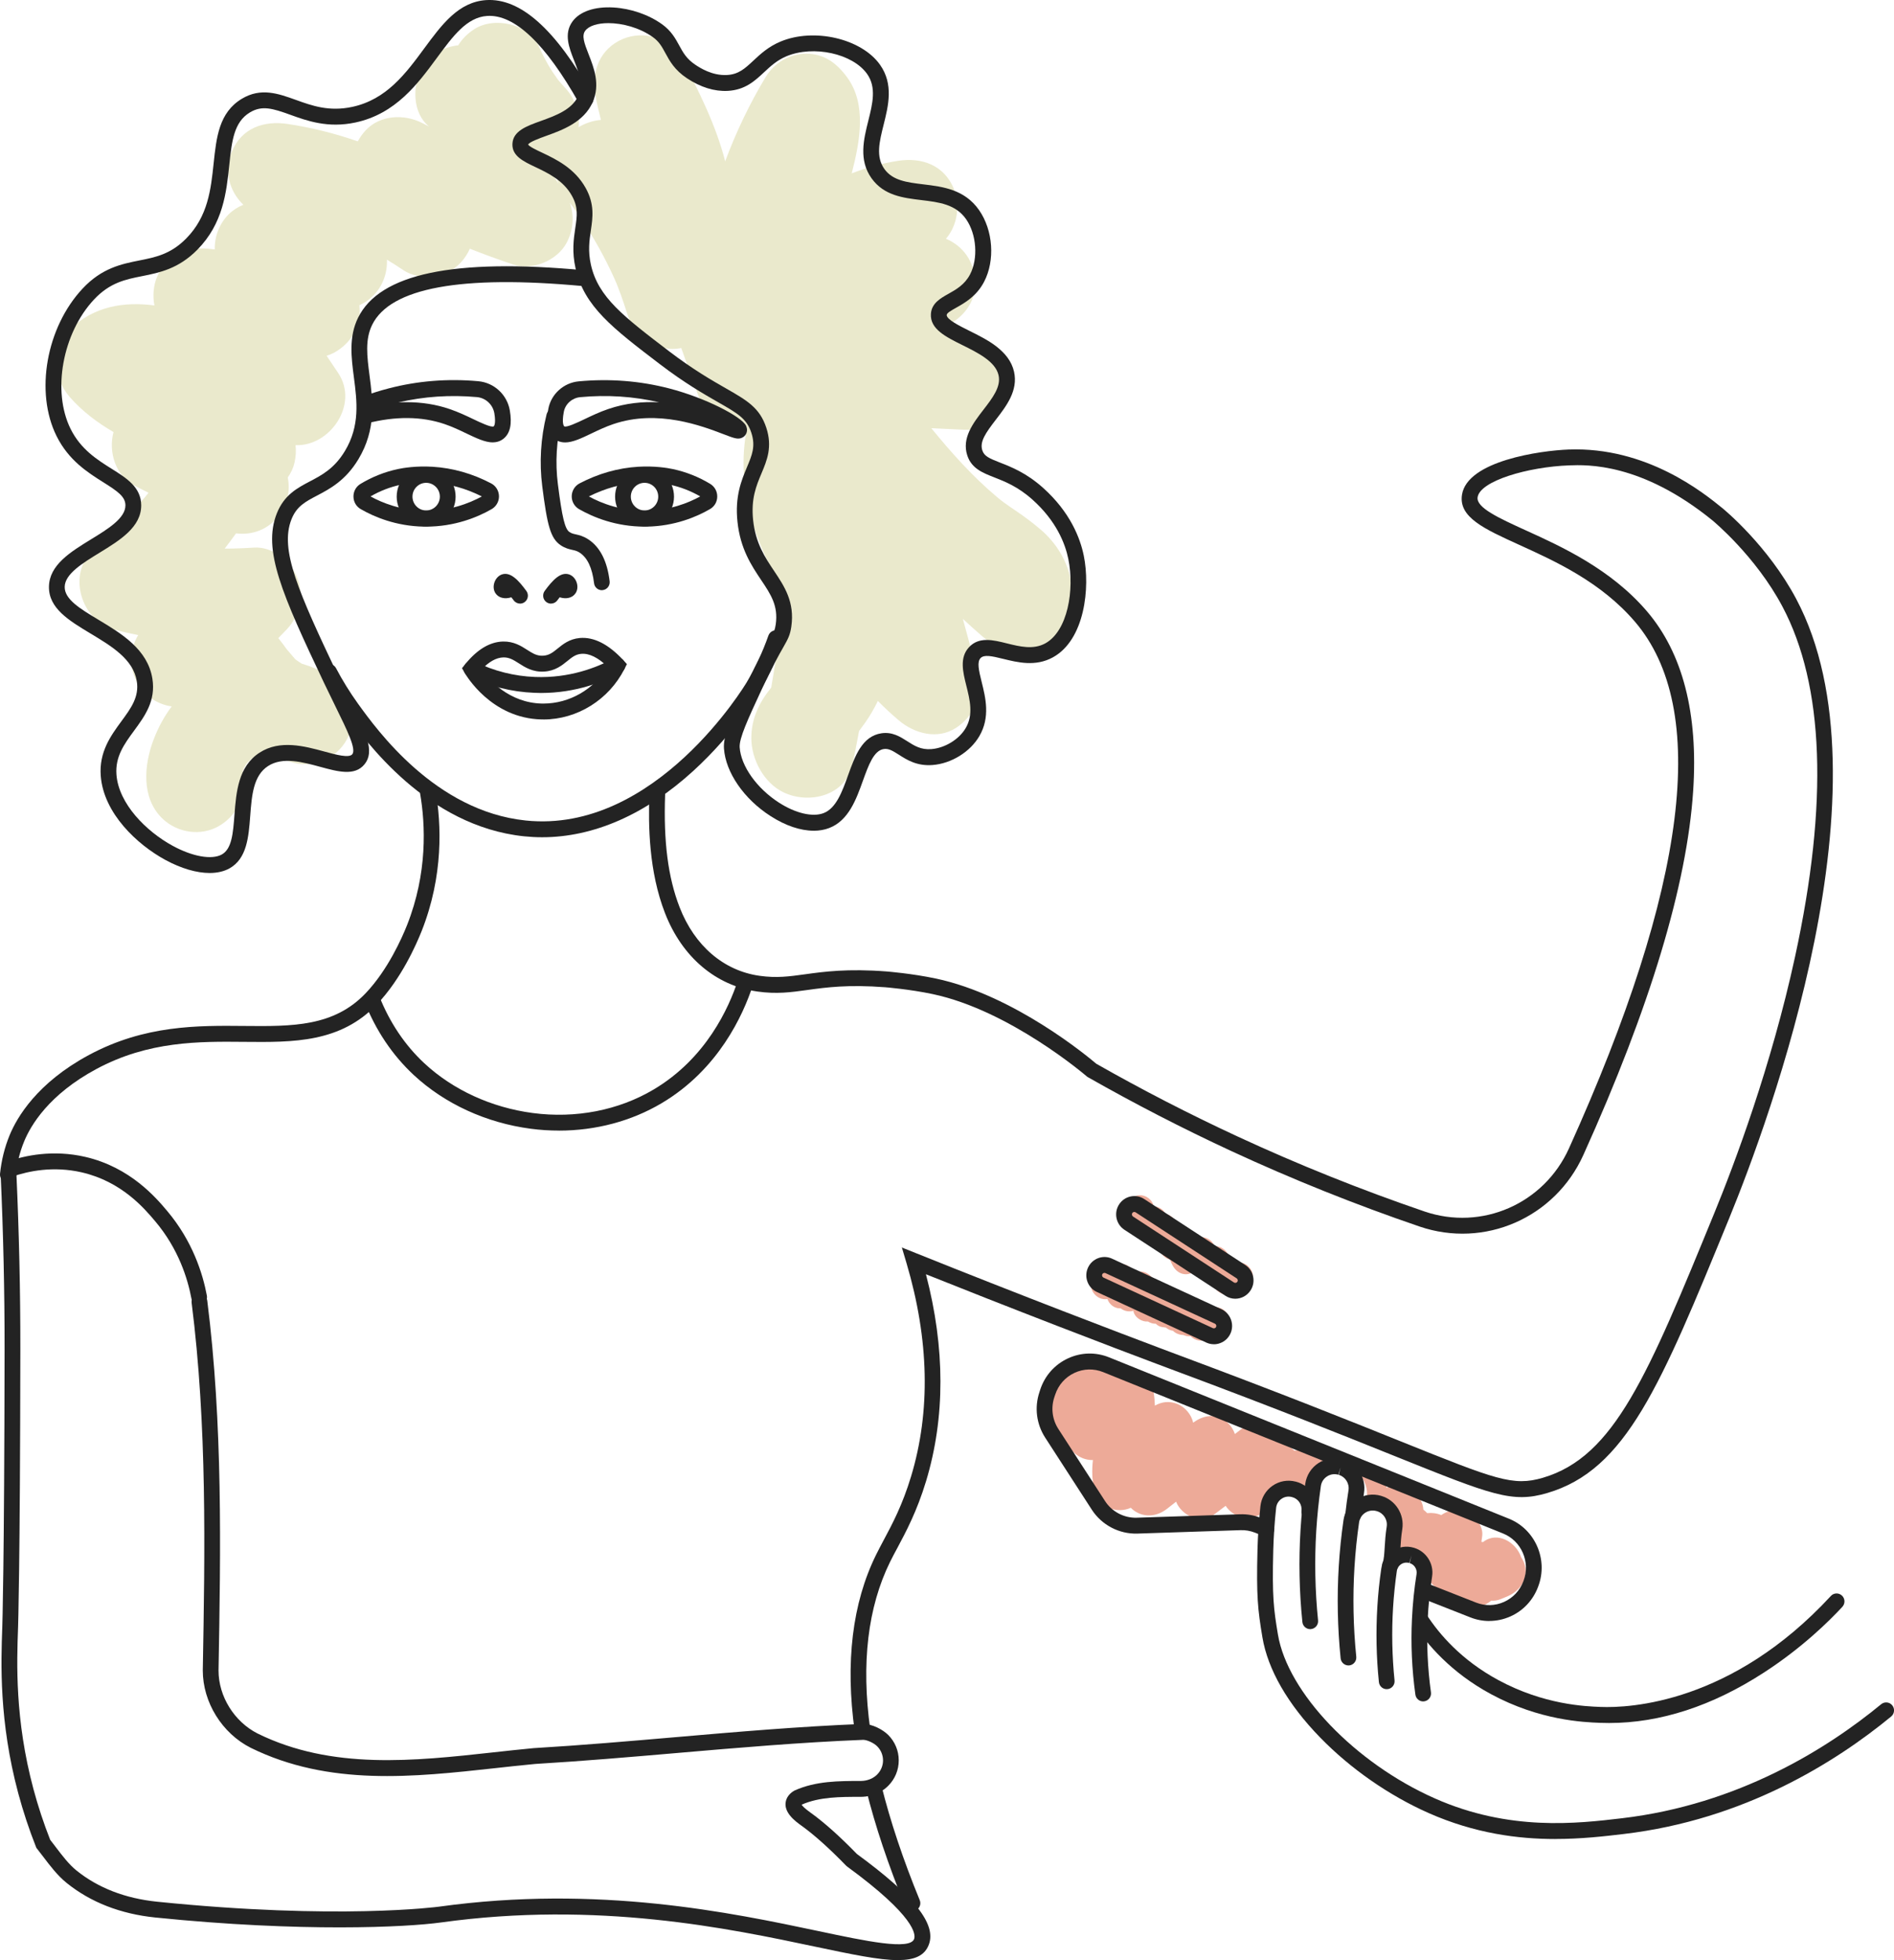 <svg xmlns="http://www.w3.org/2000/svg" width="58" height="60" viewBox="0 0 58 60" fill="none"><g clip-path="url(#clip0_300_13477)"><path d="M8.108 23.074C8.101 23.076 8.094 23.078 8.086 23.079C8.102 23.079 8.12 23.078 8.136 23.075C8.131 23.075 8.126 23.075 8.121 23.075C8.116 23.075 8.113 23.075 8.108 23.075V23.074Z" fill="#EDAA98"></path><path d="M7.438 23.593C7.438 23.593 7.44 23.6 7.44 23.604C7.453 23.581 7.464 23.549 7.467 23.52C7.464 23.524 7.462 23.529 7.46 23.533C7.455 23.552 7.446 23.572 7.438 23.593H7.438Z" fill="#EDAA98"></path><path d="M7.566 23.368C7.574 23.359 7.581 23.349 7.586 23.34C7.583 23.342 7.582 23.343 7.58 23.345C7.576 23.352 7.571 23.36 7.566 23.368Z" fill="#EDAA98"></path><path d="M31.888 16.228C31.634 16.006 31.359 15.805 31.08 15.616C30.969 15.541 30.858 15.466 30.75 15.386C30.72 15.365 30.691 15.343 30.662 15.321C30.634 15.298 30.558 15.236 30.531 15.214C29.786 14.588 29.136 13.861 28.52 13.107C28.858 13.123 29.196 13.139 29.535 13.155C30.952 13.221 31.529 11.098 30.265 10.436C29.901 10.246 29.537 10.055 29.173 9.864C29.591 9.604 29.888 9.147 29.865 8.633C29.837 7.992 29.486 7.528 28.968 7.308C29.324 6.898 29.413 6.263 29.205 5.768C28.905 5.051 28.224 4.81 27.499 4.923C27.014 4.999 26.54 5.129 26.082 5.307C26.341 4.305 26.543 3.186 25.941 2.366C25.628 1.94 25.245 1.644 24.692 1.644C24.175 1.644 23.707 1.925 23.442 2.366C22.952 3.181 22.54 4.044 22.207 4.938C21.926 3.837 21.398 2.783 20.877 1.791C20.539 1.149 19.704 0.924 19.07 1.194C18.373 1.491 18.099 2.189 18.232 2.915C18.279 3.168 18.337 3.42 18.402 3.671C18.162 3.689 17.923 3.77 17.716 3.894C17.764 3.47 17.623 3.033 17.312 2.696C17.234 2.612 17.158 2.525 17.084 2.437C17.083 2.428 16.947 2.243 16.919 2.2C16.758 1.951 16.621 1.689 16.5 1.418C16.186 0.721 15.13 0.498 14.52 0.895C14.306 1.034 14.145 1.202 14.031 1.388C13.573 1.434 13.121 1.69 12.907 2.1C12.628 2.633 12.626 3.453 13.133 3.868C13.136 3.87 13.138 3.872 13.14 3.874C13.074 3.84 13.007 3.807 12.942 3.772C12.389 3.482 11.635 3.51 11.188 4C11.093 4.105 11.017 4.214 10.957 4.327C10.256 4.084 9.535 3.903 8.806 3.794C8.084 3.686 7.402 3.915 7.1 4.639C6.854 5.227 7.017 5.849 7.452 6.268C7.122 6.4 6.848 6.651 6.689 7.032C6.607 7.228 6.572 7.434 6.577 7.636C6.557 7.633 6.537 7.631 6.517 7.628C5.792 7.527 5.114 7.744 4.81 8.473C4.698 8.742 4.671 9.054 4.729 9.35C3.798 9.227 2.872 9.372 2.135 10.088C1.547 10.659 1.625 11.569 2.135 12.152C2.529 12.601 2.987 12.939 3.476 13.226C3.314 13.832 3.539 14.573 4.126 14.87C4.267 14.941 4.408 15.012 4.548 15.083C4.514 15.125 4.481 15.167 4.447 15.209C3.963 15.794 3.431 16.335 2.861 16.836C2.034 17.56 2.492 19.017 3.499 19.274C3.742 19.336 3.987 19.392 4.232 19.441C3.999 19.825 3.942 20.296 4.133 20.752C4.338 21.242 4.768 21.553 5.258 21.624C5.034 21.922 4.853 22.253 4.712 22.617C4.408 23.401 4.317 24.415 4.966 25.049C5.426 25.498 6.16 25.609 6.719 25.276C7.21 24.984 7.443 24.511 7.474 23.95C7.481 23.831 7.468 23.714 7.44 23.601C7.433 23.614 7.426 23.625 7.421 23.63C7.426 23.618 7.432 23.605 7.437 23.591C7.437 23.587 7.435 23.583 7.434 23.58C7.44 23.567 7.449 23.55 7.459 23.53C7.465 23.512 7.468 23.496 7.465 23.486C7.467 23.496 7.467 23.506 7.466 23.517C7.466 23.517 7.466 23.517 7.466 23.517C7.479 23.492 7.534 23.421 7.568 23.366C7.521 23.423 7.448 23.471 7.56 23.364C7.567 23.357 7.574 23.35 7.582 23.343C7.593 23.325 7.599 23.31 7.598 23.303C7.6 23.313 7.595 23.325 7.587 23.338C7.63 23.297 7.674 23.255 7.715 23.214C7.718 23.212 7.721 23.211 7.725 23.209C7.734 23.203 7.801 23.164 7.851 23.136C7.872 23.129 7.893 23.121 7.914 23.115C7.932 23.109 8.015 23.093 8.084 23.077C8.022 23.079 7.977 23.069 8.106 23.073C8.146 23.064 8.178 23.056 8.179 23.052C8.175 23.063 8.157 23.07 8.134 23.073C8.169 23.075 8.204 23.075 8.239 23.077C8.479 23.187 8.728 23.277 8.979 23.345C9.679 23.532 10.408 23.166 10.686 22.5C10.961 21.843 10.723 21.042 10.094 20.678C9.824 20.522 9.537 20.402 9.243 20.316C9.218 20.3 9.192 20.284 9.167 20.268C9.125 20.241 9.085 20.213 9.046 20.184C9.001 20.135 8.957 20.077 8.928 20.046C8.901 20.018 8.801 19.895 8.785 19.879C8.7 19.763 8.614 19.645 8.522 19.533C8.613 19.441 8.704 19.348 8.793 19.253C9.196 18.821 9.322 18.209 9.092 17.659C8.881 17.157 8.339 16.723 7.769 16.762C7.473 16.782 7.177 16.793 6.88 16.793C6.999 16.639 7.115 16.484 7.228 16.326C7.72 16.388 8.21 16.214 8.542 15.781C8.808 15.433 8.892 15.012 8.812 14.614C8.908 14.482 8.98 14.331 9.019 14.161C9.061 13.973 9.07 13.795 9.05 13.626C10.095 13.671 10.998 12.388 10.361 11.425C10.243 11.248 10.124 11.069 10.002 10.89C10.152 10.845 10.297 10.771 10.444 10.656C10.796 10.383 11.024 9.971 11.015 9.511C11.013 9.454 11.011 9.397 11.007 9.342C11.157 9.276 11.3 9.181 11.431 9.049C11.725 8.752 11.865 8.354 11.848 7.948C12.019 8.051 12.188 8.159 12.353 8.27C12.864 8.613 13.693 8.496 14.106 8.042C14.23 7.906 14.322 7.763 14.388 7.613C14.828 7.786 15.272 7.949 15.72 8.099C16.301 8.294 17.067 7.975 17.354 7.428C17.565 7.025 17.588 6.598 17.449 6.206C17.452 6.211 17.455 6.214 17.458 6.218C17.5 6.276 17.543 6.334 17.585 6.392C17.689 6.537 17.79 6.684 17.888 6.834C18.094 7.149 18.285 7.474 18.462 7.807C18.545 7.965 18.626 8.125 18.703 8.286C18.738 8.357 18.771 8.43 18.804 8.502C18.812 8.52 18.851 8.61 18.876 8.668C18.891 8.705 18.908 8.746 18.912 8.758C18.948 8.85 18.983 8.943 19.017 9.036C19.084 9.223 19.147 9.411 19.206 9.601C19.422 10.288 20.139 10.81 20.862 10.653C21.024 11.109 21.187 11.564 21.35 12.02C21.589 12.691 22.159 13.14 22.878 13.071C22.786 13.548 22.748 14.036 22.781 14.531C22.852 15.637 23.19 16.602 23.711 17.57C23.765 17.672 23.815 17.777 23.872 17.878C23.879 17.89 23.885 17.899 23.89 17.908C23.918 18.006 23.945 18.105 23.976 18.201L23.978 18.27C23.957 18.521 23.953 18.771 23.923 19.023C23.911 19.125 23.898 19.226 23.885 19.328C23.879 19.366 23.859 19.511 23.852 19.565C23.781 20.061 23.702 20.555 23.617 21.047C23.249 21.501 23.007 21.995 23.008 22.597C23.01 23.25 23.393 23.962 23.986 24.25C24.77 24.63 25.908 24.368 26.112 23.378C26.18 23.045 26.245 22.711 26.307 22.376C26.371 22.292 26.433 22.206 26.493 22.122C26.64 21.914 26.77 21.689 26.883 21.456C27.087 21.663 27.301 21.862 27.525 22.051C28.004 22.456 28.709 22.649 29.278 22.279C29.819 21.928 30.119 21.274 29.943 20.631C29.79 20.068 29.636 19.506 29.485 18.942C29.676 19.119 29.868 19.294 30.065 19.464C30.585 19.913 31.183 20.087 31.834 19.81C32.46 19.544 32.805 18.887 32.825 18.218C32.848 17.445 32.458 16.726 31.888 16.226V16.228ZM16.881 5.203C16.881 5.203 16.88 5.2 16.879 5.2C16.863 5.156 16.848 5.111 16.833 5.068C16.894 5.042 16.954 5.012 17.012 4.978C16.992 5.198 17.028 5.419 17.108 5.631C17.069 5.567 17.029 5.505 16.993 5.439C16.985 5.423 16.907 5.248 16.88 5.203H16.881Z" fill="#EAE9CC"></path><path d="M40.099 45.477C40.279 45.01 40.68 44.737 41.185 44.846C41.037 44.678 40.824 44.568 40.593 44.571C40.508 44.573 40.427 44.579 40.348 44.589C40.157 44.431 39.887 44.361 39.636 44.405C39.512 44.279 39.355 44.194 39.182 44.172C39.149 44.059 39.089 43.951 38.994 43.856C38.765 43.625 38.311 43.521 38.033 43.73C37.961 43.785 37.888 43.84 37.816 43.895C37.753 43.71 37.625 43.544 37.463 43.449C37.148 43.262 36.813 43.346 36.537 43.548C36.487 43.296 36.283 43.068 36.061 42.977C35.812 42.876 35.579 42.906 35.366 43.026C35.362 42.892 35.35 42.757 35.327 42.618C35.248 42.125 34.687 41.961 34.279 42.094C34.075 41.727 33.565 41.568 33.176 41.787C32.662 42.077 32.238 42.511 31.976 43.044C31.785 43.43 31.873 43.909 32.26 44.137C32.395 44.216 32.557 44.249 32.718 44.238C32.863 44.523 33.166 44.701 33.469 44.691C33.432 45.01 33.441 45.329 33.523 45.652C33.651 46.155 34.214 46.342 34.629 46.153C34.89 46.423 35.342 46.495 35.743 46.18C35.834 46.108 35.925 46.037 36.015 45.966C36.183 46.392 36.77 46.669 37.161 46.373C37.285 46.28 37.409 46.186 37.533 46.093C37.759 46.441 38.234 46.573 38.612 46.345C38.694 45.984 38.972 45.675 39.448 45.675C39.666 45.675 39.843 45.74 39.978 45.845C40.013 45.72 40.053 45.597 40.1 45.475L40.099 45.477Z" fill="#EDAA98"></path><path d="M46.691 47.893C46.669 47.815 46.631 47.738 46.582 47.667C46.431 47.209 45.863 46.865 45.428 47.193C45.424 47.196 45.421 47.199 45.416 47.202C45.399 47.2 45.382 47.198 45.365 47.197C45.374 47.135 45.381 47.073 45.39 47.011C45.429 46.706 45.159 46.385 44.902 46.281C44.62 46.166 44.369 46.22 44.134 46.376C44.002 46.32 43.852 46.301 43.705 46.317C43.67 46.278 43.63 46.242 43.588 46.21C43.562 45.757 43.051 45.291 42.587 45.486C42.544 45.505 42.502 45.523 42.459 45.541C42.452 45.491 42.444 45.442 42.436 45.392C42.356 44.865 41.736 44.726 41.324 44.892C41.7 45.061 41.973 45.559 41.82 45.955C41.808 45.987 41.796 46.021 41.785 46.053C41.846 46.045 41.907 46.037 41.968 46.028C42.091 46.023 42.206 46.049 42.312 46.106C42.423 46.142 42.519 46.205 42.6 46.292C42.687 46.374 42.748 46.47 42.784 46.582C42.84 46.689 42.866 46.805 42.861 46.929V46.968C42.861 47.13 42.82 47.282 42.739 47.422C42.694 47.482 42.648 47.541 42.602 47.601C42.691 47.571 42.791 47.555 42.901 47.555C43.436 47.555 43.721 47.944 43.759 48.361C43.843 48.508 43.986 48.615 44.151 48.675C44.303 48.91 44.55 49.047 44.831 49.034C45.069 49.185 45.367 49.221 45.616 49.034C45.633 49.021 45.649 49.008 45.666 48.996C45.758 49.003 45.853 48.99 45.948 48.952C46.011 48.926 46.075 48.901 46.139 48.874C46.535 48.713 46.815 48.341 46.692 47.891L46.691 47.893Z" fill="#EDAA98"></path><path d="M19.738 16.12C18.856 16.12 18.163 15.831 17.733 15.585C17.591 15.503 17.505 15.351 17.508 15.187C17.511 15.023 17.602 14.874 17.747 14.797C18.322 14.496 18.927 14.324 19.545 14.287C20.039 14.258 20.427 14.32 20.613 14.36C21.014 14.447 21.395 14.598 21.748 14.811C21.885 14.894 21.966 15.04 21.964 15.201C21.963 15.362 21.879 15.505 21.741 15.584C21.331 15.821 20.662 16.106 19.805 16.12C19.782 16.12 19.76 16.12 19.737 16.12H19.738ZM18.033 15.196C18.425 15.411 19.033 15.646 19.798 15.633C20.512 15.621 21.078 15.396 21.443 15.195C21.152 15.027 20.839 14.906 20.513 14.836C20.382 14.808 20.028 14.745 19.574 14.772C19.046 14.804 18.528 14.947 18.034 15.196H18.033Z" fill="#232323"></path><path d="M19.738 16.112C19.24 16.112 18.836 15.704 18.836 15.202C18.836 14.701 19.24 14.293 19.738 14.293C20.235 14.293 20.64 14.701 20.64 15.202C20.64 15.704 20.235 16.112 19.738 16.112ZM19.738 14.779C19.506 14.779 19.318 14.968 19.318 15.202C19.318 15.435 19.506 15.625 19.738 15.625C19.969 15.625 20.157 15.435 20.157 15.202C20.157 14.968 19.969 14.779 19.738 14.779Z" fill="#232323"></path><path d="M13.051 16.12C13.028 16.12 13.006 16.12 12.983 16.12C12.127 16.106 11.457 15.821 11.047 15.584C10.909 15.505 10.826 15.362 10.824 15.201C10.823 15.04 10.903 14.894 11.041 14.811C11.393 14.599 11.774 14.447 12.175 14.36C12.361 14.32 12.749 14.258 13.243 14.287C13.861 14.324 14.467 14.496 15.041 14.797C15.186 14.873 15.277 15.023 15.28 15.187C15.283 15.351 15.197 15.503 15.055 15.585C14.625 15.831 13.932 16.12 13.05 16.12H13.051ZM11.346 15.195C11.711 15.396 12.277 15.621 12.991 15.633C13.755 15.647 14.363 15.41 14.756 15.196C14.261 14.947 13.743 14.804 13.215 14.772C12.762 14.745 12.408 14.808 12.277 14.836C11.949 14.906 11.637 15.027 11.347 15.195H11.346Z" fill="#232323"></path><path d="M13.05 16.112C12.553 16.112 12.148 15.704 12.148 15.202C12.148 14.701 12.553 14.293 13.05 14.293C13.548 14.293 13.952 14.701 13.952 15.202C13.952 15.704 13.548 16.112 13.05 16.112ZM13.05 14.779C12.819 14.779 12.631 14.968 12.631 15.202C12.631 15.435 12.819 15.625 13.05 15.625C13.282 15.625 13.47 15.435 13.47 15.202C13.47 14.968 13.282 14.779 13.05 14.779Z" fill="#232323"></path><path d="M37.424 40.064C37.345 40.02 37.255 40.006 37.168 40.015C37.115 39.98 37.054 39.957 36.987 39.949C36.907 39.883 36.802 39.844 36.698 39.843C36.646 39.797 36.585 39.763 36.518 39.746C36.44 39.726 36.366 39.73 36.298 39.751C36.285 39.742 36.271 39.733 36.256 39.724C36.16 39.671 36.059 39.66 35.965 39.681C35.894 39.613 35.804 39.567 35.71 39.556C35.675 39.5 35.627 39.451 35.56 39.414C35.538 39.402 35.515 39.392 35.491 39.385C35.456 39.317 35.404 39.261 35.34 39.221C35.256 38.985 34.955 38.836 34.728 38.972C34.703 38.896 34.655 38.827 34.578 38.771C34.477 38.696 34.36 38.675 34.246 38.695C34.04 38.54 33.755 38.574 33.601 38.823C33.524 38.949 33.47 39.084 33.424 39.224C33.349 39.449 33.525 39.701 33.74 39.755C33.8 39.771 33.858 39.772 33.912 39.763C33.962 39.895 34.062 40.001 34.208 40.038C34.244 40.047 34.282 40.05 34.32 40.049C34.382 40.098 34.456 40.13 34.536 40.138C34.598 40.144 34.656 40.138 34.708 40.122C34.708 40.127 34.709 40.131 34.71 40.136C34.736 40.304 34.925 40.434 35.079 40.45C35.104 40.452 35.13 40.452 35.154 40.451C35.192 40.475 35.234 40.495 35.282 40.507C35.317 40.516 35.354 40.519 35.392 40.518C35.445 40.571 35.509 40.608 35.582 40.62C35.624 40.627 35.664 40.633 35.705 40.637C35.713 40.643 35.72 40.65 35.728 40.656C35.788 40.7 35.853 40.725 35.92 40.735C36.001 40.818 36.13 40.864 36.236 40.863C36.305 40.895 36.382 40.91 36.459 40.903C36.531 40.975 36.628 41.024 36.724 41.034C36.761 41.037 36.797 41.037 36.83 41.032C36.989 41.117 37.191 41.103 37.338 40.95C37.338 40.95 37.339 40.949 37.339 40.949C37.463 40.896 37.559 40.785 37.605 40.648C37.615 40.616 37.626 40.584 37.636 40.553C37.698 40.372 37.582 40.15 37.423 40.063L37.424 40.064Z" fill="#EDAA98"></path><path d="M37.881 38.642C37.844 38.592 37.8 38.547 37.747 38.508C37.707 38.479 37.665 38.455 37.62 38.437C37.601 38.379 37.569 38.326 37.518 38.275C37.433 38.191 37.31 38.134 37.188 38.147L37.184 38.135C37.111 37.914 36.819 37.808 36.616 37.9C36.606 37.904 36.597 37.909 36.587 37.913C36.552 37.749 36.406 37.638 36.247 37.606C36.191 37.534 36.109 37.48 36.019 37.45C35.968 37.299 35.85 37.182 35.689 37.156C35.631 37.018 35.48 36.934 35.33 36.922C35.298 36.768 35.163 36.637 35.017 36.6C34.832 36.554 34.687 36.624 34.558 36.757C34.497 36.819 34.436 36.882 34.375 36.945C34.211 37.114 34.29 37.43 34.461 37.559C34.507 37.594 34.556 37.618 34.605 37.631C34.607 37.638 34.61 37.645 34.613 37.652C34.681 37.821 34.859 37.927 35.035 37.92C35.093 38 35.188 38.059 35.287 38.085C35.289 38.089 35.291 38.093 35.294 38.098C35.353 38.205 35.438 38.289 35.537 38.332C35.611 38.445 35.711 38.528 35.829 38.557C35.852 38.619 35.88 38.681 35.912 38.739C36.053 38.997 36.329 39.089 36.581 38.915C36.581 38.915 36.581 38.915 36.582 38.915C36.612 38.948 36.646 38.977 36.688 39.002C36.758 39.044 36.829 39.063 36.9 39.068C36.964 39.172 37.06 39.249 37.167 39.285C37.189 39.566 37.536 39.696 37.765 39.609C37.877 39.566 37.988 39.524 38.099 39.481C38.312 39.4 38.431 39.117 38.333 38.908C38.247 38.725 38.069 38.624 37.88 38.645L37.881 38.642Z" fill="#EDAA98"></path><path d="M37.172 41.147C37.093 41.147 37.015 41.13 36.941 41.096L33.591 39.548C33.456 39.486 33.352 39.374 33.301 39.234C33.249 39.093 33.255 38.94 33.317 38.804C33.445 38.523 33.776 38.398 34.055 38.528L37.405 40.075C37.684 40.204 37.808 40.538 37.68 40.82C37.618 40.956 37.507 41.06 37.367 41.112C37.304 41.136 37.239 41.148 37.173 41.148L37.172 41.147ZM33.823 38.963C33.795 38.963 33.767 38.979 33.755 39.006C33.745 39.03 33.748 39.051 33.753 39.064C33.758 39.077 33.769 39.095 33.791 39.106L37.141 40.654C37.165 40.664 37.185 40.661 37.199 40.656C37.21 40.652 37.229 40.641 37.241 40.617C37.258 40.579 37.241 40.534 37.204 40.517L33.854 38.97C33.844 38.965 33.833 38.963 33.823 38.963Z" fill="#232323"></path><path d="M37.828 39.754C37.724 39.754 37.62 39.725 37.527 39.664L34.434 37.644C34.176 37.476 34.102 37.127 34.269 36.868C34.436 36.608 34.782 36.533 35.039 36.702L38.132 38.721C38.257 38.803 38.343 38.928 38.374 39.075C38.405 39.221 38.378 39.372 38.297 39.497C38.19 39.663 38.011 39.754 37.828 39.754V39.754ZM34.737 37.098C34.712 37.098 34.688 37.109 34.674 37.132C34.652 37.167 34.662 37.214 34.696 37.237L37.788 39.256C37.823 39.279 37.869 39.269 37.892 39.234C37.906 39.212 37.905 39.191 37.902 39.177C37.9 39.163 37.891 39.144 37.87 39.13L34.777 37.11C34.764 37.102 34.75 37.098 34.736 37.098L34.737 37.098Z" fill="#232323"></path><path d="M27.942 58.5C27.848 58.5 27.758 58.444 27.719 58.35C27.202 57.089 26.799 55.886 26.523 54.773C26.491 54.643 26.569 54.511 26.698 54.478C26.827 54.445 26.958 54.525 26.991 54.654C27.262 55.743 27.656 56.924 28.165 58.163C28.216 58.288 28.157 58.429 28.034 58.481C28.004 58.493 27.973 58.499 27.942 58.499L27.942 58.5Z" fill="#232323"></path><path d="M26.412 53.209C26.294 53.209 26.19 53.122 26.174 53C25.88 50.888 26.1 49.067 26.829 47.59C26.899 47.448 26.976 47.304 27.057 47.151C27.328 46.645 27.634 46.071 27.899 45.196C28.501 43.206 28.454 41.009 27.761 38.667L27.618 38.186L28.08 38.371C28.832 38.673 29.597 38.977 30.353 39.274C33.502 40.513 35.876 41.398 36.137 41.496C39.263 42.66 41.366 43.505 42.9 44.122C45.81 45.292 46.334 45.502 47.248 45.234C49.441 44.59 50.465 42.092 52.505 37.114C53.112 35.633 54.24 32.644 54.971 29.28C55.993 24.579 55.862 20.974 54.582 18.564C53.759 17.014 52.452 15.939 52.439 15.928C50.264 14.162 48.599 14.225 48.051 14.245C46.791 14.292 45.325 14.719 45.249 15.22C45.2 15.54 45.906 15.861 46.722 16.233C47.82 16.731 49.323 17.416 50.43 18.707C51.528 19.987 52.007 21.837 51.85 24.206C51.661 27.085 50.529 30.837 48.487 35.354C47.616 37.281 45.459 38.222 43.469 37.543C41.514 36.876 39.573 36.098 37.701 35.231C36.216 34.543 34.741 33.783 33.316 32.973L33.296 32.961L33.278 32.946C33.254 32.926 30.925 30.928 28.562 30.429C27.852 30.279 27.121 30.221 27.114 30.22C25.963 30.132 25.302 30.224 24.719 30.304C24.217 30.374 23.783 30.434 23.192 30.35C21.918 30.17 20.887 29.295 20.364 27.949C19.865 26.665 19.852 25.253 19.886 24.303C19.891 24.169 20.003 24.064 20.136 24.069C20.269 24.074 20.373 24.186 20.368 24.32C20.316 25.762 20.457 26.858 20.812 27.772C21.27 28.95 22.161 29.714 23.258 29.869C23.783 29.943 24.166 29.89 24.652 29.823C25.229 29.743 25.947 29.644 27.149 29.736C27.18 29.739 27.918 29.797 28.659 29.953C31.058 30.46 33.327 32.353 33.571 32.561C34.978 33.361 36.434 34.11 37.901 34.789C39.757 35.649 41.681 36.42 43.622 37.083C45.376 37.681 47.278 36.851 48.046 35.153C51.676 27.123 52.355 21.697 50.063 19.026C49.025 17.816 47.637 17.184 46.522 16.677C45.444 16.187 44.666 15.833 44.77 15.147C44.929 14.104 47.178 13.793 48.032 13.76C50.425 13.67 52.167 15.085 52.74 15.55C52.796 15.596 54.135 16.695 55.006 18.334C58 23.971 54.189 34.276 52.949 37.301C50.85 42.422 49.797 44.992 47.382 45.701C46.309 46.017 45.691 45.768 42.72 44.574C41.188 43.957 39.09 43.114 35.968 41.952C35.708 41.855 33.329 40.968 30.176 39.727C29.571 39.489 28.96 39.247 28.355 39.005C28.946 41.263 28.947 43.392 28.359 45.338C28.08 46.259 27.747 46.882 27.48 47.382C27.399 47.531 27.324 47.672 27.258 47.806C26.574 49.194 26.369 50.919 26.649 52.933C26.668 53.066 26.575 53.189 26.444 53.207C26.433 53.209 26.421 53.209 26.41 53.209H26.412Z" fill="#232323"></path><path d="M27.5 59.999C26.917 59.999 26.079 59.822 24.973 59.589C22.319 59.028 18.308 58.18 13.506 58.846C12.441 58.993 9.244 59.151 4.762 58.695C3.691 58.586 2.775 58.229 2.039 57.635C1.76 57.41 1.536 57.114 1.319 56.828C1.257 56.747 1.196 56.667 1.135 56.59L1.113 56.561L1.1 56.528C0.889 55.996 0.707 55.444 0.558 54.889C-0.033 52.684 0.031 50.897 0.069 49.83L0.071 49.772C0.071 49.755 0.132 47.97 0.14 41.304C0.142 39.542 0.101 37.736 0.02 35.936C0.014 35.802 0.117 35.688 0.25 35.682C0.383 35.674 0.496 35.78 0.502 35.914C0.584 37.722 0.625 39.535 0.623 41.305C0.615 47.984 0.554 49.772 0.554 49.789L0.552 49.847C0.515 50.887 0.452 52.628 1.024 54.762C1.165 55.288 1.337 55.809 1.536 56.315C1.591 56.385 1.647 56.458 1.703 56.533C1.903 56.796 2.109 57.068 2.341 57.255C3.003 57.789 3.835 58.111 4.812 58.211C10.348 58.775 13.411 58.367 13.441 58.363C18.326 57.686 22.387 58.545 25.073 59.112C26.508 59.416 27.863 59.702 27.993 59.353C28.042 59.22 28.04 58.668 25.941 57.134L25.91 57.107C25.401 56.583 24.947 56.176 24.561 55.896L24.545 55.885C24.361 55.753 23.98 55.477 24.067 55.127C24.089 55.041 24.149 54.917 24.311 54.819L24.337 54.805C24.983 54.515 25.686 54.515 26.366 54.515C26.436 54.515 26.68 54.501 26.861 54.318C26.977 54.201 27.041 54.047 27.041 53.886C27.041 53.724 26.977 53.569 26.861 53.453C26.762 53.353 26.557 53.258 26.436 53.256C24.515 53.333 22.598 53.498 20.745 53.658C19.328 53.78 17.863 53.906 16.393 53.994C15.986 54.032 15.567 54.078 15.162 54.123C12.664 54.397 10.08 54.681 7.678 53.5C6.799 53.057 6.21 52.106 6.21 51.132C6.276 47.438 6.343 43.624 5.868 39.875C5.852 39.742 5.945 39.62 6.077 39.603C6.209 39.584 6.33 39.68 6.347 39.813C6.825 43.597 6.758 47.43 6.692 51.136C6.692 51.926 7.174 52.702 7.891 53.064C10.166 54.182 12.679 53.906 15.11 53.639C15.518 53.594 15.94 53.548 16.353 53.509H16.361C17.825 53.422 19.288 53.295 20.703 53.173C22.564 53.012 24.488 52.846 26.422 52.769H26.432C26.713 52.769 27.038 52.944 27.202 53.109C27.409 53.317 27.522 53.593 27.522 53.885C27.522 54.177 27.409 54.453 27.202 54.661C26.898 54.968 26.515 55.001 26.365 55.001C25.713 55.001 25.096 55.001 24.548 55.241C24.572 55.281 24.641 55.355 24.825 55.488L24.842 55.499C25.253 55.797 25.711 56.206 26.241 56.75C27.998 58.037 28.678 58.892 28.445 59.522C28.317 59.865 28.005 59.998 27.501 59.998L27.5 59.999Z" fill="#232323"></path><path d="M0.242 36.198C0.233 36.198 0.225 36.198 0.217 36.197C0.085 36.184 -0.012 36.064 0.001 35.931C0.043 35.52 0.141 35.122 0.294 34.75C0.521 34.198 1.139 33.145 2.721 32.294C4.432 31.375 6.05 31.39 7.479 31.404C8.951 31.418 10.222 31.431 11.204 30.396C11.882 29.68 12.311 28.705 12.464 28.32C13.095 26.727 13.03 25.245 12.864 24.283C12.841 24.15 12.928 24.025 13.06 24.002C13.191 23.979 13.316 24.068 13.339 24.2C13.515 25.224 13.585 26.802 12.912 28.5C12.748 28.912 12.29 29.955 11.553 30.732C10.427 31.92 8.992 31.906 7.474 31.891C6.103 31.878 4.55 31.862 2.948 32.724C1.498 33.503 0.942 34.445 0.74 34.937C0.605 35.264 0.518 35.615 0.481 35.979C0.469 36.105 0.364 36.198 0.242 36.198Z" fill="#232323"></path><path d="M16.601 25.628C16.416 25.628 16.23 25.618 16.046 25.599C13.069 25.287 11.189 22.68 10.571 21.822C10.311 21.46 10.072 21.077 9.864 20.681C9.802 20.562 9.846 20.415 9.964 20.353C10.082 20.29 10.228 20.335 10.29 20.453C10.488 20.829 10.714 21.193 10.961 21.537C11.548 22.35 13.333 24.826 16.095 25.115C20.08 25.533 22.837 20.935 22.865 20.888C23.131 20.437 23.355 19.955 23.531 19.455C23.576 19.329 23.714 19.262 23.839 19.307C23.965 19.352 24.03 19.491 23.986 19.618C23.799 20.147 23.562 20.658 23.281 21.136C23.25 21.189 22.513 22.427 21.229 23.599C19.765 24.934 18.176 25.628 16.602 25.628H16.601Z" fill="#232323"></path><path d="M17.116 34.607C16.829 34.607 16.539 34.589 16.249 34.55C14.889 34.371 13.617 33.787 12.669 32.905C12.016 32.297 11.509 31.543 11.162 30.663C11.113 30.537 11.173 30.396 11.297 30.347C11.421 30.298 11.56 30.358 11.61 30.483C11.931 31.295 12.396 31.99 12.996 32.548C13.872 33.362 15.049 33.902 16.312 34.069C17.626 34.243 18.941 33.988 20.014 33.351C21.623 32.398 22.321 30.849 22.595 30.011C22.636 29.884 22.773 29.814 22.899 29.856C23.026 29.898 23.095 30.035 23.053 30.163C22.758 31.066 22.004 32.736 20.259 33.77C19.331 34.32 18.239 34.608 17.116 34.608V34.607Z" fill="#232323"></path><path d="M6.099 39.948C5.985 39.948 5.884 39.866 5.862 39.749C5.747 39.134 5.463 38.225 4.756 37.387C4.422 36.991 3.728 36.167 2.5 35.885C1.63 35.686 0.868 35.846 0.382 36.015C0.256 36.059 0.119 35.992 0.076 35.865C0.032 35.738 0.099 35.6 0.225 35.556C0.77 35.366 1.626 35.186 2.607 35.411C3.991 35.729 4.785 36.67 5.123 37.072C5.898 37.992 6.21 38.987 6.335 39.659C6.36 39.791 6.274 39.919 6.143 39.943C6.128 39.946 6.112 39.947 6.098 39.947L6.099 39.948Z" fill="#232323"></path><path d="M24.917 25.428C24.513 25.428 24.052 25.274 23.592 24.977C22.78 24.455 22.222 23.644 22.17 22.913C22.141 22.512 22.388 21.979 22.881 20.916C23.228 20.168 23.441 19.794 23.568 19.57C23.7 19.339 23.732 19.284 23.756 19.109C23.836 18.542 23.604 18.195 23.309 17.755C23.01 17.308 22.672 16.802 22.584 15.974C22.5 15.192 22.708 14.697 22.875 14.299C23.031 13.928 23.144 13.66 23.008 13.245C22.866 12.812 22.59 12.654 21.986 12.309C21.555 12.062 20.964 11.725 20.198 11.14C18.759 10.043 17.891 9.38 17.627 8.221C17.51 7.703 17.567 7.319 17.617 6.98C17.672 6.612 17.712 6.346 17.514 5.993C17.25 5.518 16.776 5.295 16.396 5.114C16.026 4.939 15.677 4.774 15.692 4.405C15.708 4.011 16.121 3.861 16.559 3.704C17.011 3.541 17.524 3.356 17.71 2.928C17.864 2.574 17.725 2.22 17.578 1.844C17.428 1.464 17.259 1.032 17.53 0.659C17.752 0.352 18.21 0.196 18.786 0.229C19.32 0.261 19.863 0.448 20.275 0.743C20.557 0.945 20.686 1.183 20.8 1.392C20.921 1.614 21.025 1.805 21.302 1.988C21.426 2.07 21.804 2.32 22.26 2.296C22.619 2.277 22.81 2.099 23.073 1.854C23.287 1.654 23.53 1.428 23.903 1.272C24.93 0.843 26.382 1.182 26.948 1.981C27.37 2.576 27.205 3.235 27.06 3.816C26.928 4.343 26.814 4.799 27.084 5.175C27.34 5.529 27.773 5.582 28.276 5.643C28.866 5.714 29.536 5.795 29.98 6.428C30.413 7.047 30.478 7.972 30.135 8.627C29.903 9.07 29.542 9.272 29.279 9.42C29.133 9.502 28.994 9.58 28.991 9.64C28.983 9.778 29.389 9.979 29.686 10.127C30.23 10.396 30.907 10.732 31.053 11.378C31.183 11.956 30.818 12.428 30.497 12.845C30.181 13.255 29.995 13.523 30.082 13.787C30.14 13.964 30.29 14.029 30.624 14.16C30.965 14.293 31.432 14.476 31.942 14.933C32.775 15.679 33.08 16.475 33.189 17.011C33.387 17.979 33.224 19.584 32.241 20.122C31.711 20.413 31.162 20.276 30.721 20.168C30.36 20.078 30.133 20.033 30.027 20.145C29.919 20.262 29.967 20.498 30.061 20.873C30.181 21.355 30.33 21.954 29.99 22.534C29.708 23.017 29.133 23.372 28.561 23.417C28.079 23.455 27.771 23.259 27.525 23.101C27.328 22.976 27.21 22.906 27.062 22.928C26.757 22.975 26.597 23.422 26.426 23.895C26.22 24.469 25.986 25.12 25.389 25.347C25.245 25.402 25.086 25.429 24.917 25.429L24.917 25.428ZM18.632 0.708C18.302 0.708 18.031 0.79 17.919 0.945C17.811 1.094 17.889 1.316 18.026 1.664C18.187 2.074 18.386 2.582 18.152 3.122C17.882 3.743 17.211 3.985 16.721 4.161C16.528 4.231 16.203 4.348 16.174 4.425C16.199 4.484 16.441 4.598 16.601 4.673C17.02 4.872 17.594 5.144 17.935 5.754C18.212 6.252 18.152 6.658 18.094 7.051C18.048 7.362 18 7.682 18.097 8.111C18.321 9.098 19.091 9.685 20.488 10.751C21.23 11.316 21.805 11.645 22.225 11.885C22.874 12.256 23.265 12.48 23.466 13.092C23.659 13.68 23.487 14.091 23.32 14.488C23.159 14.87 22.994 15.265 23.063 15.922C23.138 16.63 23.428 17.063 23.709 17.482C24.019 17.946 24.34 18.426 24.233 19.177C24.195 19.444 24.13 19.559 23.987 19.812C23.863 20.029 23.656 20.392 23.317 21.122C22.904 22.013 22.631 22.603 22.651 22.877C22.692 23.452 23.174 24.13 23.852 24.567C24.359 24.894 24.884 25.018 25.219 24.89C25.608 24.742 25.793 24.226 25.972 23.727C26.183 23.141 26.401 22.535 26.99 22.446C27.322 22.395 27.567 22.551 27.782 22.688C27.997 22.826 28.201 22.956 28.523 22.93C28.938 22.897 29.371 22.632 29.574 22.284C29.813 21.876 29.701 21.426 29.592 20.989C29.486 20.566 29.378 20.128 29.675 19.81C29.98 19.482 30.414 19.589 30.834 19.694C31.231 19.792 31.642 19.894 32.009 19.694C32.695 19.318 32.91 18.059 32.715 17.108C32.62 16.644 32.353 15.952 31.619 15.295C31.174 14.896 30.771 14.739 30.447 14.612C30.09 14.472 29.753 14.341 29.621 13.94C29.447 13.41 29.801 12.951 30.113 12.546C30.394 12.182 30.659 11.839 30.579 11.486C30.485 11.066 29.946 10.799 29.471 10.563C28.961 10.31 28.478 10.071 28.507 9.61C28.527 9.284 28.8 9.13 29.042 8.995C29.276 8.864 29.541 8.715 29.706 8.4C29.96 7.913 29.907 7.17 29.584 6.708C29.264 6.251 28.755 6.19 28.217 6.125C27.654 6.057 27.071 5.987 26.692 5.461C26.289 4.901 26.449 4.261 26.59 3.697C26.721 3.172 26.845 2.675 26.553 2.263C26.112 1.64 24.913 1.377 24.086 1.721C23.793 1.844 23.592 2.031 23.399 2.211C23.113 2.478 22.817 2.754 22.283 2.782C21.876 2.802 21.456 2.673 21.036 2.395C20.659 2.144 20.508 1.869 20.376 1.625C20.27 1.43 20.186 1.275 19.995 1.138C19.586 0.846 19.058 0.708 18.631 0.708H18.632Z" fill="#232323"></path><path d="M6.419 26.722C6.021 26.722 5.548 26.585 5.06 26.32C4.203 25.853 3.172 24.899 3.085 23.748C3.03 23.016 3.394 22.519 3.716 22.08C4.012 21.677 4.267 21.33 4.189 20.85C4.081 20.178 3.414 19.777 2.769 19.39C2.111 18.994 1.489 18.62 1.499 17.958C1.509 17.293 2.16 16.894 2.789 16.508C3.309 16.19 3.846 15.861 3.841 15.464C3.838 15.199 3.596 15.035 3.168 14.765C2.694 14.467 2.104 14.097 1.731 13.346C1.065 12.004 1.416 10.022 2.53 8.833C3.12 8.202 3.726 8.081 4.261 7.974C4.758 7.876 5.228 7.782 5.703 7.299C6.37 6.622 6.458 5.798 6.542 5.002C6.627 4.2 6.707 3.444 7.405 3.024C7.989 2.671 8.529 2.867 9.052 3.055C9.556 3.237 10.077 3.424 10.786 3.272C11.838 3.046 12.426 2.249 12.994 1.478C13.532 0.749 14.041 0.06 14.885 0.003C15.935 -0.065 17.002 0.883 18.142 2.905C18.209 3.021 18.168 3.17 18.052 3.236C17.936 3.303 17.789 3.262 17.724 3.145C16.697 1.327 15.753 0.433 14.917 0.488C14.295 0.529 13.872 1.104 13.381 1.769C12.789 2.573 12.116 3.484 10.886 3.749C10.044 3.93 9.404 3.699 8.889 3.513C8.348 3.318 8.023 3.218 7.652 3.442C7.161 3.738 7.099 4.319 7.021 5.054C6.933 5.893 6.832 6.844 6.045 7.642C5.466 8.231 4.875 8.348 4.354 8.452C3.845 8.553 3.365 8.649 2.88 9.167C1.912 10.2 1.59 11.977 2.162 13.129C2.474 13.757 2.978 14.073 3.423 14.352C3.883 14.641 4.317 14.915 4.324 15.458C4.332 16.133 3.675 16.535 3.04 16.924C2.523 17.241 1.987 17.569 1.981 17.965C1.976 18.346 2.457 18.636 3.015 18.971C3.721 19.395 4.521 19.876 4.666 20.771C4.776 21.454 4.434 21.919 4.104 22.369C3.806 22.776 3.525 23.159 3.566 23.71C3.633 24.605 4.48 25.451 5.29 25.891C5.897 26.222 6.486 26.325 6.792 26.156C7.101 25.984 7.137 25.502 7.18 24.944C7.233 24.249 7.294 23.461 7.95 23.038C8.575 22.634 9.327 22.84 9.932 23.004C10.286 23.101 10.687 23.21 10.788 23.088C10.916 22.931 10.634 22.359 10.278 21.634C10.173 21.421 10.055 21.18 9.929 20.916C8.637 18.193 8.035 16.835 8.476 15.718C8.701 15.15 9.102 14.939 9.49 14.735C9.858 14.542 10.238 14.343 10.562 13.806C11.03 13.03 10.932 12.28 10.838 11.555C10.758 10.944 10.676 10.312 10.965 9.726C11.63 8.377 13.894 7.901 17.887 8.272C18.019 8.284 18.117 8.402 18.105 8.537C18.092 8.67 17.975 8.769 17.842 8.756C14.123 8.411 11.954 8.81 11.397 9.942C11.174 10.396 11.24 10.904 11.316 11.492C11.417 12.263 11.53 13.137 10.974 14.059C10.58 14.712 10.099 14.964 9.714 15.167C9.348 15.359 9.083 15.498 8.925 15.898C8.559 16.826 9.134 18.113 10.365 20.705C10.489 20.966 10.607 21.206 10.71 21.417C11.212 22.436 11.488 22.997 11.161 23.397C10.862 23.761 10.35 23.621 9.807 23.473C9.268 23.326 8.657 23.159 8.211 23.447C7.757 23.739 7.71 24.343 7.662 24.981C7.613 25.621 7.562 26.283 7.026 26.582C6.857 26.675 6.651 26.722 6.42 26.722H6.419Z" fill="#232323"></path><path d="M45.607 49.619C45.411 49.619 45.215 49.582 45.027 49.508L43.507 48.91C43.383 48.861 43.321 48.72 43.37 48.595C43.418 48.47 43.558 48.408 43.682 48.457L45.202 49.055C45.481 49.164 45.785 49.157 46.059 49.034C46.333 48.911 46.542 48.688 46.648 48.406L46.658 48.38C46.871 47.812 46.59 47.166 46.029 46.94L33.784 42.001C33.496 41.885 33.183 41.893 32.902 42.024C32.621 42.156 32.412 42.392 32.314 42.688L32.286 42.771C32.178 43.098 32.224 43.452 32.41 43.74L33.84 45.948C34.052 46.275 34.423 46.469 34.81 46.457L37.973 46.352C38.19 46.344 38.403 46.381 38.605 46.461L38.871 46.566C38.996 46.615 39.057 46.756 39.009 46.881C38.96 47.006 38.821 47.068 38.697 47.019L38.43 46.914C38.289 46.858 38.141 46.833 37.989 46.838L34.825 46.943C34.272 46.959 33.74 46.682 33.436 46.214L32.007 44.006C31.739 43.592 31.674 43.086 31.829 42.617L31.856 42.533C31.997 42.108 32.296 41.771 32.699 41.582C33.102 41.394 33.551 41.382 33.964 41.548L46.208 46.487C47.011 46.811 47.414 47.737 47.108 48.552L47.099 48.577C46.946 48.982 46.647 49.302 46.255 49.478C46.047 49.571 45.827 49.617 45.606 49.617L45.607 49.619Z" fill="#232323"></path><path d="M47.629 56.292C46.487 56.292 45.16 56.121 43.745 55.495C42.533 54.958 41.355 54.138 40.427 53.185C39.435 52.165 38.823 51.104 38.658 50.113C38.517 49.272 38.472 48.852 38.508 47.441C38.52 46.996 38.55 46.546 38.598 46.103C38.626 45.851 38.76 45.624 38.967 45.48C39.174 45.335 39.433 45.289 39.676 45.352L39.69 45.355C40.109 45.464 40.386 45.874 40.333 46.309C40.317 46.442 40.197 46.536 40.065 46.52C39.932 46.503 39.839 46.382 39.855 46.249C39.879 46.056 39.756 45.874 39.569 45.826L39.56 45.824C39.449 45.794 39.334 45.815 39.242 45.88C39.149 45.944 39.091 46.043 39.079 46.156C39.032 46.585 39.003 47.022 38.991 47.453C38.954 48.887 39.005 49.258 39.134 50.032C39.431 51.81 41.496 53.968 43.939 55.049C46.226 56.062 48.299 55.818 49.671 55.656C53.236 55.235 55.955 53.526 57.608 52.165C57.712 52.081 57.863 52.096 57.947 52.2C58.031 52.304 58.016 52.457 57.913 52.542C56.21 53.943 53.407 55.704 49.726 56.138C49.139 56.208 48.429 56.291 47.628 56.291L47.629 56.292Z" fill="#232323"></path><path d="M40.123 49.868C40.001 49.868 39.896 49.775 39.883 49.65C39.787 48.715 39.768 47.765 39.826 46.828C39.855 46.358 39.903 45.884 39.971 45.418C40.009 45.156 40.157 44.925 40.377 44.783C40.599 44.64 40.87 44.601 41.121 44.676L41.066 44.913L41.134 44.679C41.568 44.808 41.842 45.245 41.77 45.696C41.733 45.929 41.701 46.166 41.676 46.401C41.661 46.534 41.542 46.63 41.41 46.615C41.277 46.601 41.182 46.481 41.197 46.347C41.224 46.105 41.256 45.859 41.295 45.618C41.328 45.409 41.2 45.205 40.998 45.145L41.053 44.908L40.985 45.142C40.868 45.107 40.741 45.125 40.639 45.192C40.535 45.259 40.467 45.364 40.449 45.487C40.384 45.94 40.336 46.401 40.308 46.857C40.252 47.767 40.271 48.69 40.363 49.599C40.377 49.733 40.28 49.852 40.148 49.866C40.14 49.867 40.132 49.868 40.123 49.868L40.123 49.868Z" fill="#232323"></path><path d="M41.294 50.979C41.172 50.979 41.067 50.886 41.054 50.761C40.959 49.826 40.94 48.876 40.997 47.939C41.026 47.469 41.075 46.995 41.142 46.529C41.18 46.267 41.329 46.036 41.549 45.894C41.77 45.751 42.041 45.712 42.292 45.787L42.306 45.792C42.74 45.921 43.013 46.358 42.942 46.808C42.908 47.019 42.895 47.22 42.884 47.397C42.869 47.655 42.855 47.859 42.786 48.015C42.731 48.137 42.588 48.191 42.467 48.136C42.346 48.082 42.291 47.937 42.346 47.815C42.38 47.74 42.392 47.55 42.403 47.367C42.414 47.178 42.428 46.965 42.465 46.731C42.498 46.521 42.37 46.318 42.169 46.258L42.155 46.254C42.038 46.22 41.911 46.238 41.809 46.304C41.706 46.37 41.637 46.477 41.619 46.599C41.554 47.052 41.506 47.513 41.478 47.969C41.422 48.88 41.441 49.802 41.533 50.711C41.547 50.845 41.45 50.964 41.318 50.978C41.31 50.979 41.302 50.979 41.293 50.979H41.294Z" fill="#232323"></path><path d="M43.581 52.08C43.462 52.08 43.359 51.991 43.343 51.87C43.236 51.103 43.201 50.322 43.239 49.55C43.261 49.094 43.307 48.633 43.379 48.183C43.403 48.033 43.312 47.889 43.168 47.846L43.225 47.609L43.157 47.843C43.072 47.818 42.985 47.83 42.91 47.878C42.836 47.926 42.788 48.001 42.775 48.089C42.722 48.458 42.683 48.833 42.66 49.205C42.614 49.946 42.63 50.697 42.705 51.438C42.719 51.571 42.623 51.691 42.49 51.704C42.358 51.718 42.239 51.621 42.226 51.488C42.147 50.721 42.132 49.943 42.179 49.175C42.202 48.79 42.242 48.401 42.298 48.019C42.33 47.792 42.459 47.592 42.65 47.468C42.842 47.345 43.076 47.311 43.294 47.376L43.304 47.379C43.68 47.491 43.917 47.869 43.855 48.259C43.786 48.693 43.741 49.134 43.72 49.573C43.684 50.315 43.718 51.065 43.82 51.802C43.839 51.935 43.746 52.058 43.615 52.077C43.604 52.078 43.592 52.079 43.581 52.079V52.08Z" fill="#232323"></path><path d="M49.274 52.741C49.182 52.741 49.09 52.739 48.999 52.736C48.494 52.716 47.151 52.664 45.656 51.856C44.424 51.191 43.692 50.321 43.293 49.708C43.22 49.596 43.251 49.445 43.363 49.371C43.475 49.297 43.624 49.329 43.697 49.441C44.065 50.007 44.741 50.81 45.883 51.427C47.28 52.182 48.542 52.231 49.017 52.249C49.902 52.284 53.026 52.141 56.066 48.853C56.156 48.754 56.309 48.749 56.407 48.841C56.504 48.933 56.509 49.086 56.418 49.185C56.024 49.611 55.188 50.44 54.011 51.2C52.43 52.224 50.837 52.741 49.272 52.741H49.274Z" fill="#232323"></path><path d="M16.641 22.022C16.623 22.022 16.606 22.022 16.588 22.022C15.039 21.991 14.264 20.655 14.231 20.598L14.148 20.453L14.253 20.323C14.614 19.879 15 19.648 15.402 19.637C15.733 19.629 15.962 19.775 16.145 19.893C16.31 19.998 16.44 20.082 16.632 20.071C16.819 20.061 16.932 19.968 17.076 19.852C17.237 19.721 17.436 19.558 17.755 19.529C18.186 19.492 18.633 19.718 19.083 20.203L19.198 20.328L19.121 20.48C18.642 21.422 17.673 22.023 16.642 22.023L16.641 22.022ZM14.743 20.497C14.968 20.805 15.593 21.515 16.597 21.536C16.612 21.536 16.627 21.536 16.642 21.536C17.437 21.536 18.188 21.102 18.607 20.409C18.312 20.125 18.04 19.992 17.798 20.014C17.626 20.029 17.517 20.118 17.379 20.23C17.21 20.367 17.001 20.538 16.66 20.557C16.313 20.577 16.076 20.425 15.886 20.303C15.726 20.201 15.598 20.12 15.415 20.123C15.197 20.129 14.971 20.255 14.743 20.497V20.497Z" fill="#232323"></path><path d="M16.565 21.212C16.5 21.212 16.434 21.21 16.368 21.207C15.663 21.18 14.979 21.007 14.336 20.695C14.216 20.637 14.165 20.492 14.223 20.371C14.281 20.25 14.425 20.199 14.545 20.258C15.128 20.541 15.747 20.698 16.387 20.722C17.435 20.762 18.273 20.436 18.792 20.154C18.909 20.09 19.055 20.135 19.119 20.253C19.182 20.371 19.138 20.518 19.021 20.582C18.482 20.875 17.631 21.212 16.566 21.212H16.565Z" fill="#232323"></path><path d="M17.303 13.542C17.182 13.542 17.07 13.508 16.969 13.425C16.764 13.255 16.706 12.955 16.793 12.507C16.881 12.059 17.263 11.716 17.722 11.673C18.666 11.585 19.596 11.658 20.489 11.889C21.619 12.182 22.701 12.751 22.843 13.027C22.881 13.1 22.887 13.18 22.86 13.252C22.836 13.318 22.788 13.37 22.724 13.399C22.594 13.459 22.474 13.412 22.155 13.29C21.502 13.04 20.143 12.519 18.784 12.981C18.541 13.063 18.311 13.173 18.108 13.27C17.81 13.413 17.539 13.543 17.303 13.543V13.542ZM17.275 13.048C17.338 13.1 17.704 12.924 17.902 12.83C18.117 12.727 18.361 12.61 18.63 12.519C19.165 12.337 19.693 12.289 20.184 12.314C19.402 12.133 18.59 12.08 17.768 12.157C17.52 12.18 17.314 12.363 17.267 12.601C17.194 12.976 17.275 13.047 17.276 13.048H17.275Z" fill="#232323"></path><path d="M15.093 13.542C14.857 13.542 14.586 13.412 14.287 13.27C14.084 13.172 13.854 13.062 13.611 12.98C12.913 12.743 12.115 12.735 11.24 12.958C11.111 12.991 10.98 12.912 10.947 12.782C10.926 12.698 10.952 12.613 11.007 12.554C10.98 12.529 10.959 12.497 10.945 12.46C10.899 12.334 10.962 12.194 11.087 12.147C11.357 12.046 11.633 11.958 11.906 11.888C12.791 11.658 13.713 11.584 14.647 11.669C15.132 11.713 15.529 12.08 15.612 12.562C15.684 12.978 15.623 13.26 15.426 13.423C15.325 13.506 15.213 13.54 15.093 13.54V13.542ZM12.456 12.311C12.918 12.311 13.356 12.38 13.766 12.52C14.035 12.611 14.279 12.727 14.494 12.83C14.691 12.925 15.058 13.1 15.121 13.049C15.122 13.049 15.195 12.982 15.138 12.648C15.091 12.382 14.872 12.179 14.604 12.155C13.786 12.081 12.977 12.136 12.2 12.318C12.286 12.313 12.371 12.311 12.456 12.311Z" fill="#232323"></path><path d="M18.431 18.066C18.31 18.066 18.206 17.975 18.192 17.852C18.136 17.383 17.987 17.068 17.75 16.916C17.668 16.863 17.609 16.85 17.526 16.832C17.43 16.81 17.311 16.784 17.173 16.692C16.855 16.481 16.757 16.075 16.605 14.883C16.513 14.155 16.557 13.416 16.738 12.684C16.77 12.554 16.9 12.475 17.03 12.507C17.159 12.54 17.238 12.671 17.206 12.802C17.04 13.475 16.999 14.154 17.084 14.821C17.213 15.837 17.299 16.193 17.439 16.285C17.502 16.328 17.553 16.339 17.629 16.356C17.73 16.379 17.855 16.406 18.008 16.505C18.373 16.739 18.595 17.173 18.669 17.792C18.685 17.926 18.591 18.047 18.458 18.063C18.449 18.064 18.439 18.065 18.429 18.065L18.431 18.066Z" fill="#232323"></path><path d="M15.925 18.476C15.852 18.476 15.779 18.442 15.731 18.377C15.706 18.343 15.681 18.311 15.659 18.283C15.462 18.347 15.271 18.304 15.175 18.162C15.115 18.074 15.101 17.958 15.136 17.842C15.172 17.724 15.254 17.63 15.354 17.589C15.626 17.482 15.882 17.766 16.118 18.088C16.198 18.196 16.175 18.349 16.068 18.429C16.025 18.461 15.974 18.477 15.925 18.477L15.925 18.476Z" fill="#232323"></path><path d="M16.874 18.477C16.824 18.477 16.774 18.461 16.73 18.429C16.624 18.349 16.601 18.197 16.68 18.088C16.916 17.766 17.173 17.482 17.444 17.589C17.546 17.63 17.627 17.724 17.663 17.842C17.698 17.958 17.683 18.074 17.623 18.162C17.527 18.304 17.337 18.347 17.139 18.283C17.117 18.311 17.093 18.343 17.067 18.377C17.02 18.442 16.947 18.476 16.873 18.476L16.874 18.477Z" fill="#232323"></path></g><defs><clipPath id="clip0_300_13477"><rect width="58" height="60" fill="white"></rect></clipPath></defs></svg>